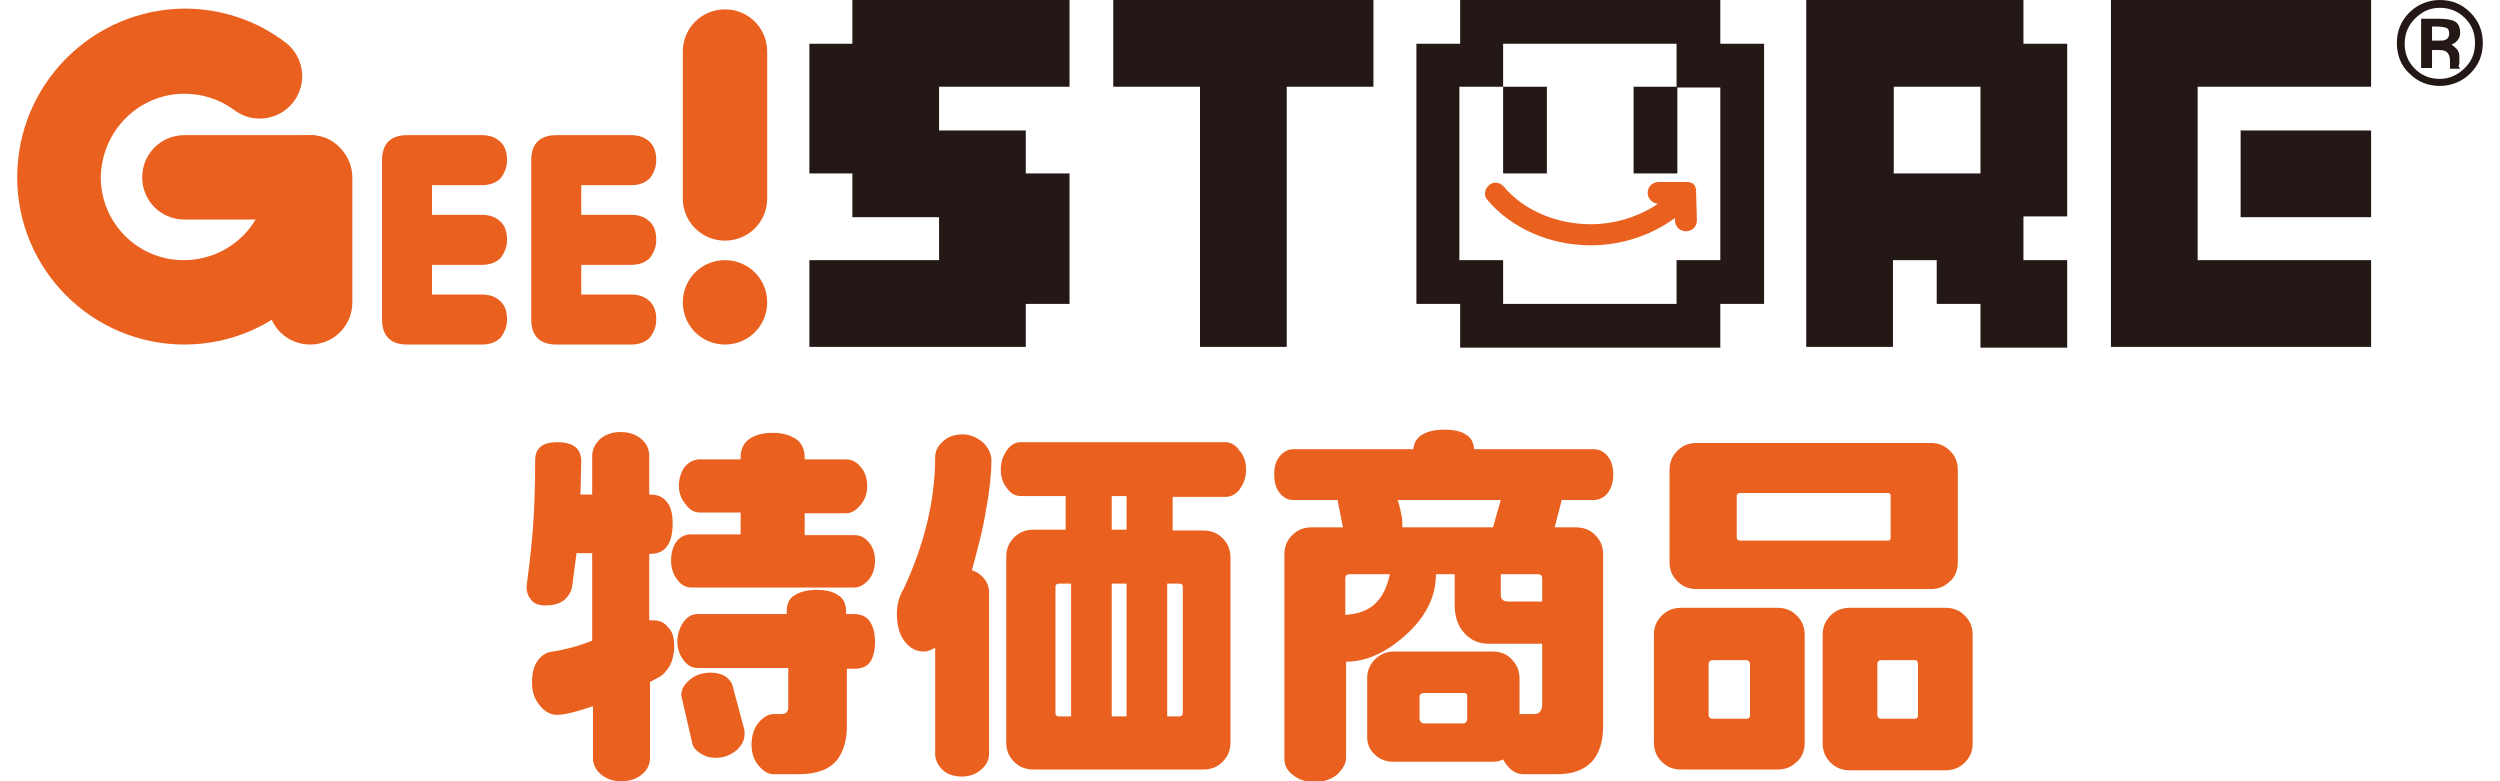 <?xml version="1.0" encoding="utf-8"?>
<!-- Generator: Adobe Illustrator 23.1.0, SVG Export Plug-In . SVG Version: 6.00 Build 0)  -->
<svg version="1.1" id="レイヤー_1" xmlns="http://www.w3.org/2000/svg" xmlns:xlink="http://www.w3.org/1999/xlink" x="0px"
	 y="0px" viewBox="0 0 320 100" style="enable-background:new 0 0 320 100;" xml:space="preserve">
<style type="text/css">
	.st0{fill:#EA601F;}
	.st1{fill:#231815;}
</style>
<g>
	<path class="st0" d="M217.1,24.6L217.1,24.6v-0.3v-0.1L217,24v-0.1l-0.1-0.2l-0.1-0.1l-0.1-0.1l0,0l0,0l-0.2-0.1h-0.1l-0.2-0.1
		h-0.1H216h-0.1h-0.1h-3.5c-0.8,0-1.4,0.6-1.4,1.4c0,0.7,0.6,1.3,1.3,1.4c-2.4,1.6-5.4,2.6-8.6,2.6c-4.4,0-8.6-1.8-11.1-4.8
		c-0.5-0.6-1.4-0.7-1.9-0.2c-0.6,0.5-0.7,1.4-0.2,1.9c3,3.6,8,5.8,13.2,5.8c4,0,7.8-1.3,10.8-3.5v0.3c0,0.8,0.6,1.4,1.4,1.4
		c0.8,0,1.4-0.6,1.4-1.4L217.1,24.6L217.1,24.6z"/>
	<path class="st0" d="M2.2,22.7c0,11.8,9.6,21.4,21.4,21.4S45,34.5,45,22.7c0-3-2.4-5.4-5.4-5.4s-5.4,2.4-5.4,5.4
		c0,5.9-4.8,10.6-10.7,10.6s-10.6-4.8-10.6-10.6C13,16.8,17.7,12,23.6,12c2.3,0,4.5,0.7,6.4,2.1c2.4,1.8,5.8,1.3,7.6-1.1
		s1.3-5.8-1.1-7.6c-3.7-2.8-8.2-4.3-12.9-4.3C11.8,1.2,2.2,10.8,2.2,22.7z"/>
	<path class="st0" d="M39.7,17.3H23.6c-3,0-5.4,2.4-5.4,5.4s2.4,5.4,5.4,5.4c0,0,5.9,0,10.7,0c0,4.8,0,10.6,0,10.6
		c0,3,2.4,5.4,5.4,5.4s5.4-2.4,5.4-5.4v-16c0-1.4-0.6-2.8-1.6-3.8C42.5,17.8,41.1,17.3,39.7,17.3z"/>
	<path class="st0" d="M92.8,33.3c-3,0-5.4,2.4-5.4,5.4s2.4,5.4,5.4,5.4s5.4-2.4,5.4-5.4C98.2,35.7,95.8,33.3,92.8,33.3z M92.8,1.2
		c-3,0-5.4,2.4-5.4,5.4v18.8c0,3,2.4,5.4,5.4,5.4s5.4-2.4,5.4-5.4V6.6C98.2,3.6,95.8,1.2,92.8,1.2z"/>
	<path class="st0" d="M61.7,44.1h-9.6c-2.1,0-3.2-1.1-3.2-3.2V20.5c0-2.1,1.1-3.2,3.2-3.2h9.6c1,0,1.8,0.3,2.4,0.9
		c0.6,0.6,0.8,1.4,0.8,2.3s-0.3,1.6-0.8,2.3c-0.6,0.6-1.4,0.9-2.4,0.9h-6.4v3.8h6.4c1,0,1.8,0.3,2.4,0.9c0.6,0.6,0.8,1.4,0.8,2.3
		s-0.3,1.6-0.8,2.3c-0.6,0.6-1.4,0.9-2.4,0.9h-6.4v3.8h6.4c1,0,1.8,0.3,2.4,0.9c0.6,0.6,0.8,1.4,0.8,2.3c0,0.9-0.3,1.6-0.8,2.3
		C63.5,43.8,62.7,44.1,61.7,44.1z"/>
	<path class="st0" d="M80.8,44.1h-9.6c-2.1,0-3.2-1.1-3.2-3.2V20.5c0-2.1,1.1-3.2,3.2-3.2h9.6c1,0,1.8,0.3,2.4,0.9s0.8,1.4,0.8,2.3
		s-0.3,1.6-0.8,2.3c-0.6,0.6-1.4,0.9-2.4,0.9h-6.4v3.8h6.4c1,0,1.8,0.3,2.4,0.9s0.8,1.4,0.8,2.3s-0.3,1.6-0.8,2.3
		c-0.6,0.6-1.4,0.9-2.4,0.9h-6.4v3.8h6.4c1,0,1.8,0.3,2.4,0.9c0.6,0.6,0.8,1.4,0.8,2.3c0,0.9-0.3,1.6-0.8,2.3
		C82.6,43.8,81.8,44.1,80.8,44.1z"/>
	<polygon class="st1" points="136.9,11.1 136.9,0 109.1,0 109.1,5.6 103.6,5.6 103.6,22.2 109.1,22.2 109.1,27.8 120.2,27.8 
		120.2,33.3 103.6,33.3 103.6,44.4 131.3,44.4 131.3,38.9 136.9,38.9 136.9,22.2 131.3,22.2 131.3,16.7 120.2,16.7 120.2,11.1 	"/>
	<polygon class="st1" points="142.5,0 142.5,11.1 153.6,11.1 153.6,44.4 164.7,44.4 164.7,11.1 175.8,11.1 175.8,0 	"/>
	<path class="st1" d="M264.6,27.8V5.6H259V0h-27.8v44.4h11.1V33.3h5.6v5.6h5.6v5.6h11.1V33.3H259v-5.6h5.6V27.8z M253.5,22.2h-11.1
		V11.1h11.1V22.2z"/>
	<path class="st1" d="M270.2,0v44.4h33.3V33.3h-22.2V11.1h22.2V0H270.2z M286.8,27.8h16.7V16.7h-16.7V27.8z"/>
	<path class="st1" d="M198,22.2V11.1h-5.6v11.1H198z M209.1,22.2h5.6V11.1h-5.6V22.2z M220.2,5.6V0h-33.3v5.6h-5.6v33.3h5.6v5.6
		h33.3v-5.6h5.6V5.6H220.2z M220.2,33.3h-5.6v5.6h-22.2v-5.6h-5.6V11.1h5.6V5.6h22.2v5.6h5.6V33.3z"/>
	<path class="st1" d="M316.2,1.6c-1.1-1.1-2.4-1.6-3.9-1.6s-2.9,0.6-3.9,1.6c-1.1,1.1-1.6,2.4-1.6,3.9s0.5,2.9,1.6,3.9
		c1.1,1.1,2.4,1.6,3.9,1.6s2.9-0.6,3.9-1.6c1.1-1.1,1.6-2.4,1.6-3.9C317.8,4,317.3,2.7,316.2,1.6z M312.3,10.1
		c-1.2,0-2.3-0.4-3.2-1.3c-0.9-0.9-1.3-2-1.3-3.2s0.4-2.3,1.3-3.2C310,1.5,311,1,312.3,1c1.2,0,2.3,0.4,3.2,1.3
		c0.9,0.9,1.3,1.9,1.3,3.2s-0.4,2.3-1.3,3.2C314.6,9.6,313.5,10.1,312.3,10.1z"/>
	<path class="st1" d="M314.8,8.1V7.7V7.2c0-0.3-0.1-0.7-0.4-1l-0.6-0.5l0.4-0.2c0.4-0.3,0.7-0.7,0.7-1.3c0-0.8-0.3-1.4-1-1.6
		c-0.4-0.1-0.9-0.2-1.7-0.2h-2.1h-0.2v6.3h1.4c0,0,0-2.1,0-2.3h0.7c0.7,0,1,0.1,1.1,0.2c0.3,0.2,0.5,0.6,0.5,1.2v0.5v0.2l0,0v0.1
		v0.2h0.1h1.2l-0.2-0.3L314.8,8.1z M311.3,3.4h0.7c0.5,0,1,0.1,1.2,0.2c0.2,0.1,0.3,0.4,0.3,0.7c0,0.4-0.2,0.7-0.5,0.8
		c-0.2,0.1-0.5,0.1-0.9,0.1h-0.8L311.3,3.4L311.3,3.4z"/>
</g>
<g>
	<path class="st0" d="M86.3,82.8c0,0.8-0.2,1.6-0.5,2.3c-0.4,0.7-0.9,1.3-1.5,1.6l-1.1,0.6V97c0,0.8-0.3,1.5-1,2.1
		c-0.7,0.6-1.6,0.9-2.7,0.9c-1,0-1.9-0.3-2.6-0.9c-0.7-0.6-1-1.3-1-2.1v-6.6c-2.1,0.7-3.6,1.1-4.6,1.1c-0.8,0-1.6-0.4-2.2-1.2
		c-0.7-0.8-1-1.8-1-2.9c0-1.2,0.2-2.1,0.7-2.8c0.5-0.7,1.1-1.1,1.9-1.2c0.8-0.1,1.6-0.3,2.4-0.5c0.8-0.2,1.7-0.5,2.7-0.9V70.8h-2
		c-0.2,1.5-0.4,3-0.6,4.5c-0.5,1.5-1.6,2.2-3.4,2.2c-0.8,0-1.4-0.2-1.8-0.7c-0.4-0.5-0.6-1-0.6-1.7c0.3-2.3,0.6-4.8,0.8-7.3
		c0.2-2.6,0.3-5.5,0.3-8.9c0-1.5,0.9-2.3,2.8-2.3c2.1,0,3.1,0.8,3.1,2.5l-0.1,4.2h1.5v-4.9c0-0.8,0.3-1.5,1-2.2
		c0.7-0.6,1.6-0.9,2.6-0.9c1.1,0,2,0.3,2.7,0.9c0.7,0.6,1,1.3,1,2.2v4.9c1.1,0,1.8,0.3,2.3,1c0.5,0.6,0.7,1.6,0.7,2.7
		c0,1.2-0.2,2.2-0.7,2.9c-0.5,0.7-1.2,1-2.3,1v8.5l0.5,0c0.8,0,1.5,0.3,1.9,0.9C86.1,80.8,86.3,81.7,86.3,82.8z M112,71.8
		c0,1-0.3,1.8-0.8,2.4c-0.5,0.6-1.2,1-1.8,1H88.5c-0.7,0-1.3-0.3-1.8-1c-0.5-0.6-0.8-1.5-0.8-2.4c0-1,0.2-1.8,0.7-2.5
		c0.5-0.6,1.1-0.9,1.8-0.9h6.4v-2.8h-5.2c-0.7,0-1.3-0.3-1.8-1c-0.6-0.7-0.9-1.5-0.9-2.4c0-1,0.3-1.9,0.8-2.5
		c0.5-0.6,1.2-0.9,1.9-0.9h5.2v-0.3c0-1,0.4-1.8,1.1-2.3c0.7-0.5,1.7-0.8,3-0.8c1.3,0,2.2,0.3,3,0.8c0.7,0.5,1.1,1.3,1.1,2.3v0.3
		h5.3c0.7,0,1.3,0.3,1.8,0.9c0.6,0.6,0.9,1.5,0.9,2.5c0,1-0.3,1.8-0.9,2.5c-0.6,0.7-1.2,1-1.8,1H103v2.8h6.4c0.7,0,1.3,0.3,1.8,0.9
		S112,70.7,112,71.8z M112,82.2c0,1-0.2,1.9-0.6,2.5c-0.4,0.6-1.1,0.9-2,0.9h-1v7.3c0,1.8-0.4,3.2-1.2,4.3c-1,1.3-2.7,1.9-5,1.9H99
		c-0.7,0-1.3-0.4-1.9-1.1c-0.6-0.7-0.9-1.6-0.9-2.7c0-1.1,0.3-2.1,0.9-2.8c0.6-0.7,1.2-1.1,2-1.1h0.9c0.6,0,0.9-0.3,0.9-0.9v-5H89.3
		c-0.7,0-1.3-0.3-1.8-1c-0.5-0.6-0.8-1.5-0.8-2.4s0.3-1.8,0.8-2.5c0.5-0.7,1.1-1,1.8-1h11.4v-0.3c0-1,0.3-1.7,1-2.1
		c0.6-0.4,1.6-0.7,2.8-0.7c1.2,0,2.1,0.2,2.8,0.7c0.7,0.4,1,1.2,1,2.1v0.3h1c0.9,0,1.6,0.3,2,0.9C111.8,80.2,112,81.1,112,82.2z
		 M95.3,94c0,0.8-0.4,1.5-1.1,2.1c-0.8,0.6-1.6,0.9-2.6,0.9c-0.8,0-1.4-0.2-2-0.6c-0.6-0.4-0.9-0.8-1-1.3L87.2,89
		c0-0.8,0.4-1.4,1.1-2c0.7-0.6,1.6-0.9,2.7-0.9c0.8,0,1.4,0.2,1.9,0.5c0.5,0.4,0.8,0.8,0.9,1.3l1.5,5.6L95.3,94z"/>
	<path class="st0" d="M126.9,58.9c0,1.7-0.2,3.8-0.7,6.4c-0.4,2.6-1.1,5.1-1.8,7.7c0.7,0.2,1.2,0.6,1.6,1.1c0.4,0.5,0.6,1.1,0.6,1.6
		v20.8c0,0.7-0.3,1.4-1,2c-0.7,0.6-1.5,0.9-2.5,0.9c-1,0-1.9-0.3-2.5-0.9c-0.6-0.6-0.9-1.3-0.9-2V82.9c-0.5,0.3-1,0.5-1.4,0.5
		c-1,0-1.8-0.4-2.5-1.3c-0.7-0.9-1-2.1-1-3.6c0-1.1,0.3-2.2,0.9-3.2c2.6-5.6,4-11.2,4-16.8c0-0.7,0.3-1.4,1-2
		c0.6-0.6,1.5-0.9,2.5-0.9c0.9,0,1.7,0.3,2.6,1C126.5,57.3,126.9,58.1,126.9,58.9z M159.5,60.2c0,0.9-0.3,1.7-0.8,2.4
		c-0.5,0.7-1.2,1-1.8,1h-6.8v4.3h3.9c1,0,1.8,0.3,2.5,1s1,1.5,1,2.5V95c0,1-0.3,1.8-1,2.5s-1.5,1-2.5,1h-21.7c-1,0-1.8-0.3-2.5-1
		s-1-1.5-1-2.5V71.3c0-1,0.3-1.8,1-2.5c0.7-0.7,1.5-1,2.5-1h4.1v-4.3h-5.7c-0.7,0-1.3-0.3-1.8-1c-0.5-0.6-0.8-1.4-0.8-2.4
		c0-1,0.3-1.8,0.8-2.5c0.5-0.7,1.1-1,1.8-1h26.1c0.7,0,1.3,0.3,1.8,1C159.3,58.4,159.5,59.2,159.5,60.2z M137.1,91.7v-17h-1.5
		c-0.3,0-0.5,0.1-0.5,0.4v16.2c0,0.3,0.2,0.4,0.5,0.4H137.1z M144.2,67.8v-4.3h-1.9v4.3H144.2z M144.2,91.7v-17h-1.9v17H144.2z
		 M151.4,91.2V75.1c0-0.3-0.2-0.4-0.5-0.4h-1.5v17h1.5C151.3,91.7,151.4,91.5,151.4,91.2z"/>
	<path class="st0" d="M206.5,60.7c0,0.9-0.2,1.7-0.7,2.4c-0.5,0.6-1.1,0.9-1.8,0.9h-4.1l-0.9,3.5h2.7c1,0,1.8,0.3,2.5,1
		c0.7,0.7,1,1.5,1,2.5v21.9c0,4.1-2,6.2-5.9,6.2H195c-1,0-1.9-0.6-2.6-1.9c-0.4,0.2-0.8,0.3-1.3,0.3h-12.8c-0.9,0-1.7-0.3-2.3-0.9
		c-0.7-0.6-1-1.4-1-2.3v-7.5c0-0.9,0.3-1.7,1-2.4c0.6-0.6,1.4-1,2.4-1h12.7c0.9,0,1.8,0.3,2.4,1c0.7,0.7,1,1.5,1,2.5v4.5h1.8
		c0.4,0,0.7-0.1,0.8-0.3c0.2-0.2,0.3-0.5,0.3-0.9v-7.8h-6.8c-1.4,0-2.4-0.5-3.2-1.4c-0.8-0.9-1.2-2.1-1.2-3.5v-4h-2.4
		c0,2.9-1.3,5.5-4,7.9c-2.5,2.2-5,3.3-7.5,3.3V97c0,0.7-0.4,1.4-1.1,2.1c-0.7,0.6-1.7,1-2.9,1c-1.1,0-2.1-0.3-2.8-0.9
		c-0.8-0.6-1.1-1.3-1.1-2.1V71c0-1,0.3-1.8,1-2.5c0.7-0.7,1.5-1,2.5-1h4l-0.7-3.5h-5.7c-0.7,0-1.2-0.3-1.7-0.9
		c-0.5-0.6-0.7-1.4-0.7-2.4c0-0.9,0.2-1.7,0.7-2.3c0.5-0.6,1.1-0.9,1.7-0.9h15.4c0.1-0.9,0.5-1.5,1.2-1.9c0.7-0.4,1.6-0.6,2.8-0.6
		s2.1,0.2,2.7,0.6c0.7,0.4,1,1,1.1,1.9h15.3c0.7,0,1.3,0.3,1.8,0.9C206.2,58.9,206.5,59.7,206.5,60.7z M177.9,73.5h-5.2
		c-0.3,0-0.5,0.2-0.5,0.5v4.7c1.7-0.1,3-0.6,3.9-1.5C177,76.3,177.6,75,177.9,73.5z M192.1,64h-13.2c0.3,0.9,0.4,1.6,0.5,2
		c0.1,0.4,0.1,0.9,0.1,1.5h11.6L192.1,64z M187.8,91.9v-2.8c0-0.3-0.1-0.4-0.4-0.4h-5.1c-0.4,0-0.6,0.2-0.6,0.5v2.7
		c0,0.4,0.2,0.7,0.6,0.7h4.9C187.6,92.6,187.8,92.4,187.8,91.9z M197.4,77.1V74c0-0.3-0.2-0.5-0.5-0.5h-4.8v2.7c0,0.5,0.3,0.8,1,0.8
		H197.4z"/>
	<path class="st0" d="M231,95.1c0,0.9-0.3,1.8-1,2.4c-0.7,0.7-1.5,1-2.5,1h-12.3c-1,0-1.8-0.3-2.5-1s-1-1.5-1-2.5V81.3
		c0-1,0.3-1.8,1-2.5c0.7-0.7,1.5-1,2.5-1h12.3c1,0,1.8,0.3,2.5,1c0.7,0.7,1,1.5,1,2.5V95.1z M250.6,72c0,0.9-0.3,1.8-1,2.4
		c-0.7,0.7-1.5,1-2.5,1h-29.9c-1,0-1.8-0.3-2.5-1c-0.7-0.7-1-1.5-1-2.4V60.2c0-1,0.3-1.8,1-2.5c0.7-0.7,1.5-1,2.5-1h29.9
		c1,0,1.8,0.3,2.5,1c0.7,0.7,1,1.5,1,2.5V72z M224,91.5V85c0-0.3-0.2-0.5-0.5-0.5h-4.3c-0.3,0-0.5,0.2-0.5,0.5v6.5
		c0,0.3,0.2,0.5,0.5,0.5h4.3C223.9,92,224,91.8,224,91.5z M242,68.8v-5.3c0-0.3-0.1-0.4-0.4-0.4h-18.8c-0.3,0-0.5,0.1-0.5,0.4v5.3
		c0,0.3,0.2,0.4,0.5,0.4h18.8C241.9,69.2,242,69.1,242,68.8z M252.5,95.1c0,1-0.3,1.8-1,2.5s-1.5,1-2.5,1h-12.2c-1,0-1.8-0.3-2.5-1
		s-1-1.5-1-2.5V81.3c0-1,0.3-1.8,1-2.5c0.7-0.7,1.5-1,2.5-1H249c1,0,1.8,0.3,2.5,1c0.7,0.7,1,1.5,1,2.5V95.1z M245.5,91.5V85
		c0-0.3-0.1-0.5-0.4-0.5h-4.3c-0.3,0-0.5,0.2-0.5,0.5v6.5c0,0.3,0.2,0.5,0.5,0.5h4.3C245.4,92,245.5,91.8,245.5,91.5z"/>
</g>
</svg>
